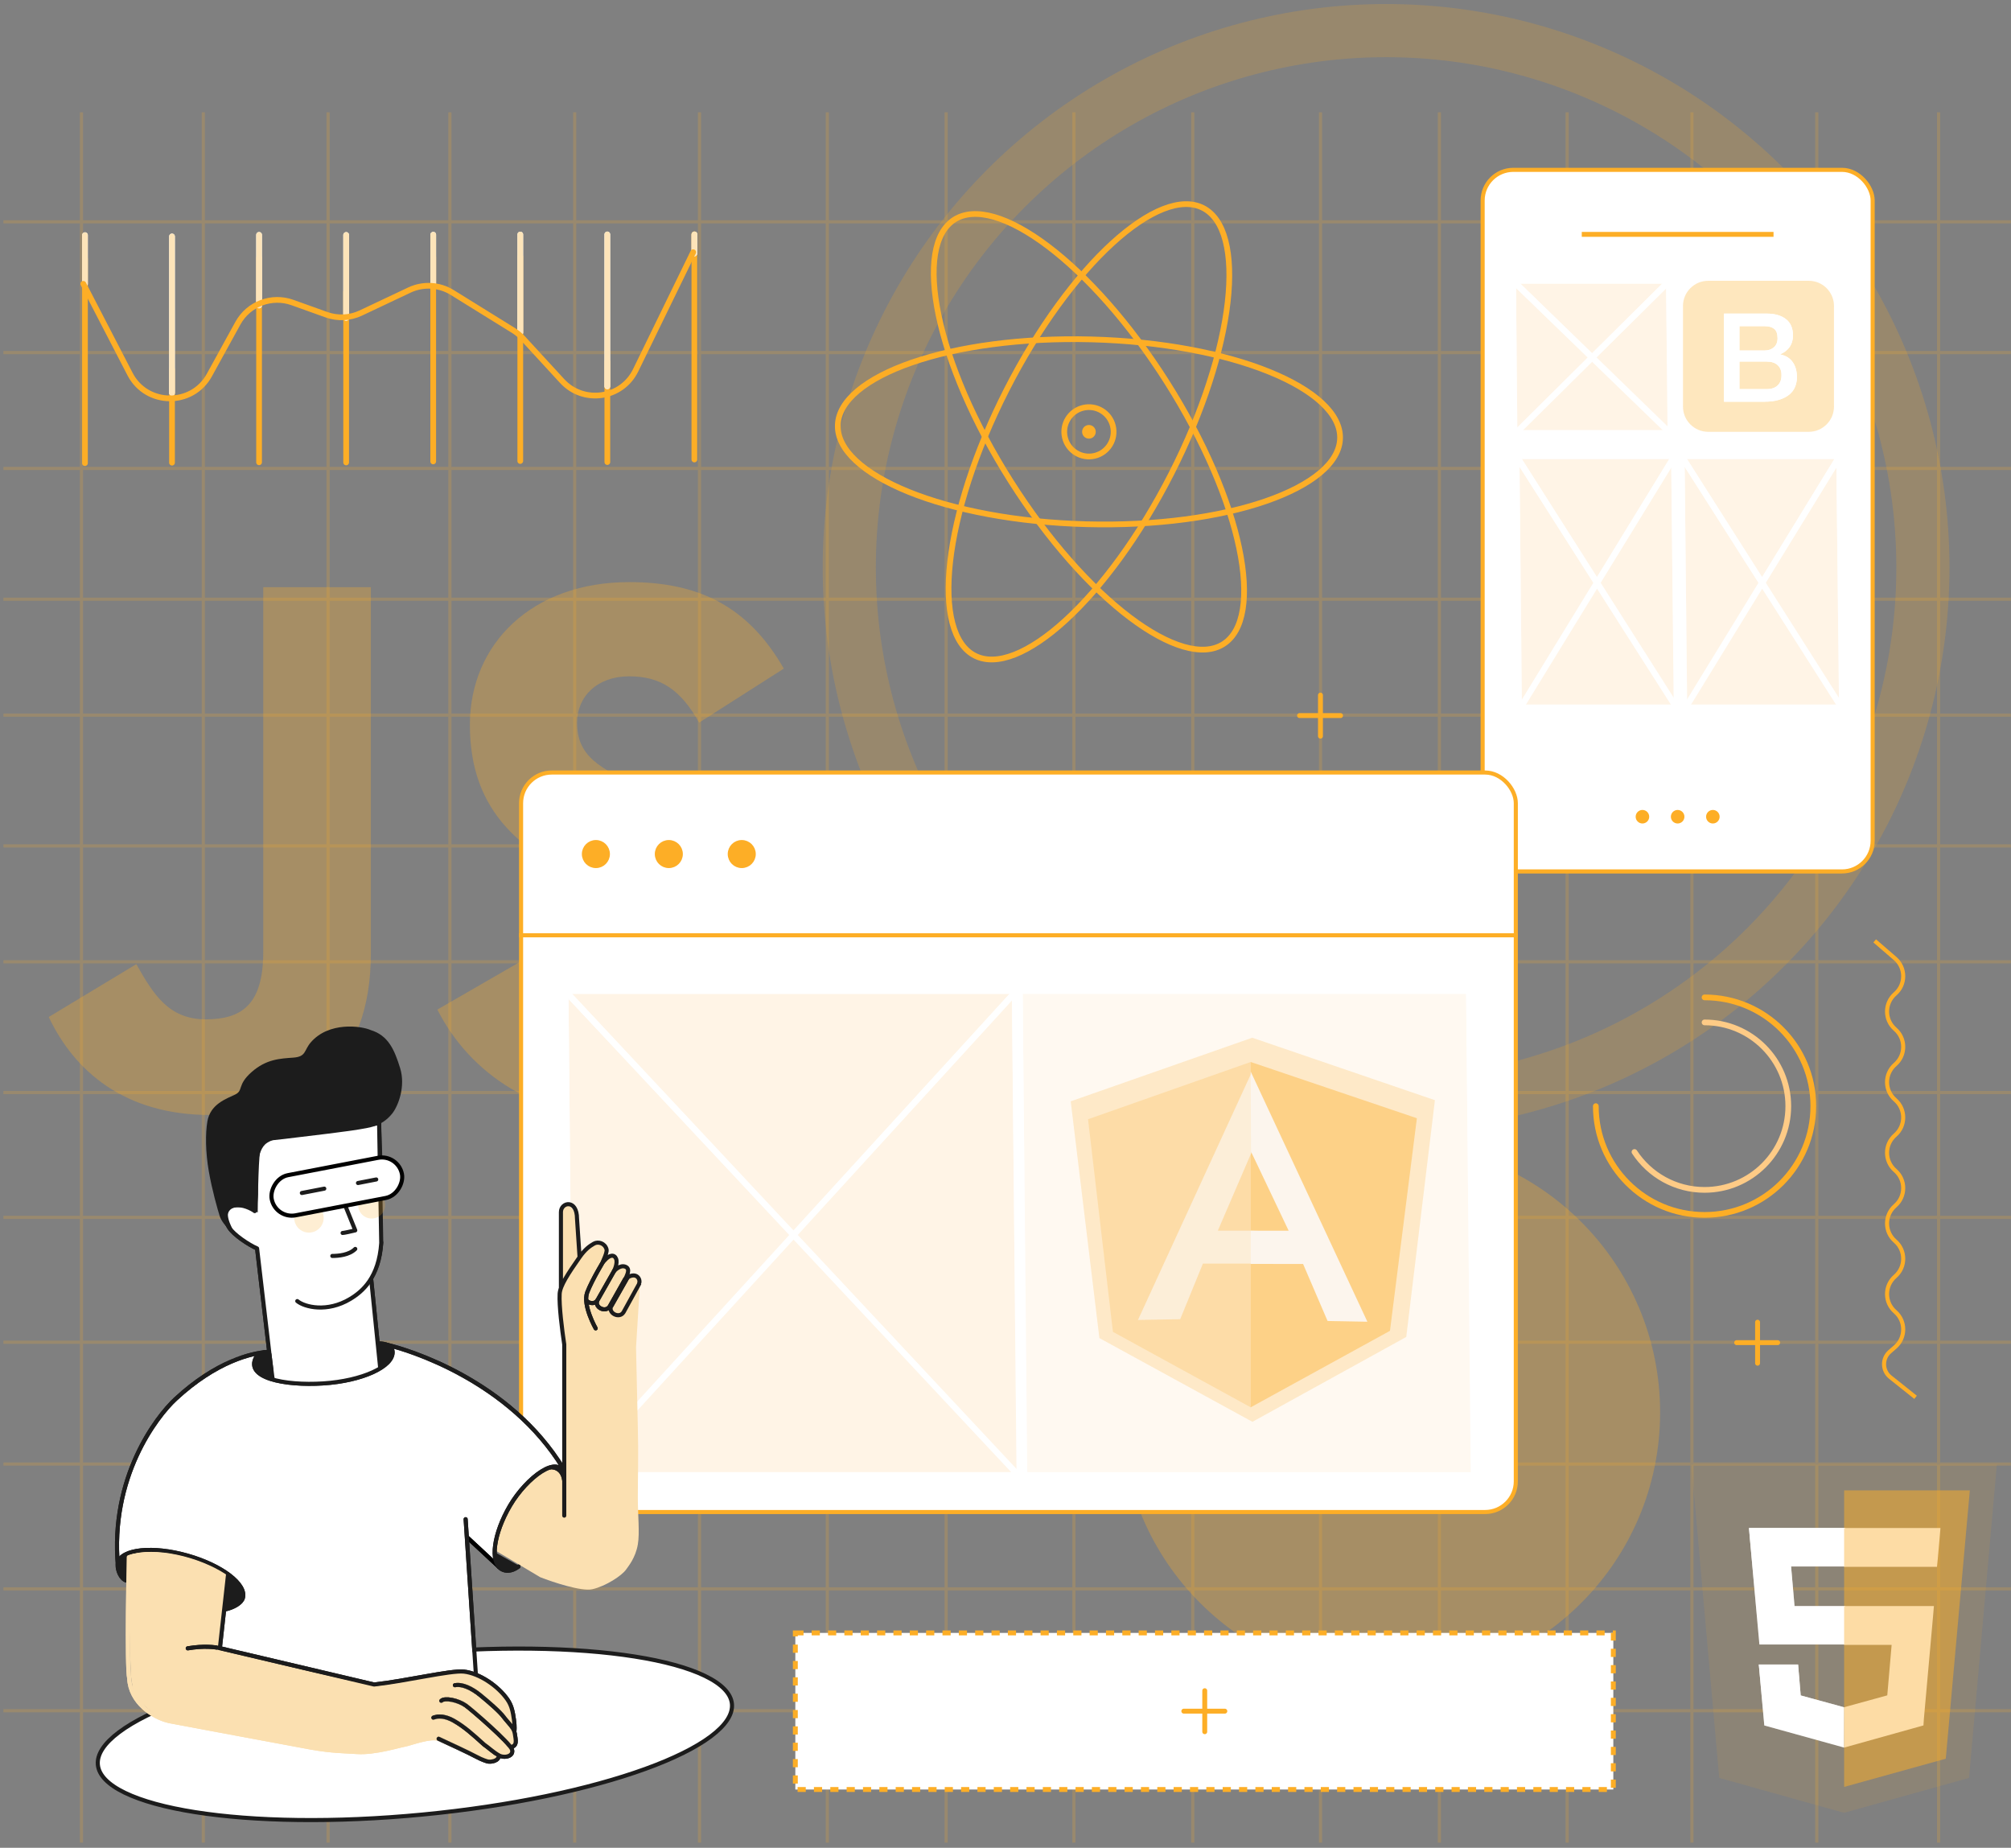 <svg width="492" height="452" viewBox="0 0 492 452" fill="none" xmlns="http://www.w3.org/2000/svg">
<rect x="0" y="0" width="492" height="452" fill="#808080" stroke="none"/>
<g opacity="0.2">
<path d="M491.593 418.467H1.214" stroke="#fdae26" stroke-width="0.773" stroke-linecap="square"/>
<path d="M491.597 235.272L1.218 235.272" stroke="#fdae26" stroke-width="0.773" stroke-linecap="square"/>
<path d="M491.597 54.258L1.218 54.258" stroke="#fdae26" stroke-width="0.773" stroke-linecap="square"/>
<path d="M491.597 328.324H1.218" stroke="#fdae26" stroke-width="0.773" stroke-linecap="square"/>
<path d="M491.597 146.583L1.218 146.583" stroke="#fdae26" stroke-width="0.773" stroke-linecap="square"/>
<path d="M491.597 388.662H1.218" stroke="#fdae26" stroke-width="0.773" stroke-linecap="square"/>
<path d="M491.597 206.921L1.218 206.921" stroke="#fdae26" stroke-width="0.773" stroke-linecap="square"/>
<path d="M491.597 297.791H1.218" stroke="#fdae26" stroke-width="0.773" stroke-linecap="square"/>
<path d="M491.597 114.596L1.218 114.596" stroke="#fdae26" stroke-width="0.773" stroke-linecap="square"/>
<path d="M491.597 358.129H1.218" stroke="#fdae26" stroke-width="0.773" stroke-linecap="square"/>
<path d="M491.597 174.934L1.218 174.934" stroke="#fdae26" stroke-width="0.773" stroke-linecap="square"/>
<path d="M491.597 267.259H1.218" stroke="#fdae26" stroke-width="0.773" stroke-linecap="square"/>
<path d="M491.597 86.244L1.218 86.244" stroke="#fdae26" stroke-width="0.773" stroke-linecap="square"/>
<path d="M19.929 27.86V450.357" stroke="#fdae26" stroke-width="0.773" stroke-linecap="square"/>
<path d="M202.405 27.86V450.357" stroke="#fdae26" stroke-width="0.773" stroke-linecap="square"/>
<path d="M383.416 27.86V450.357" stroke="#fdae26" stroke-width="0.773" stroke-linecap="square"/>
<path d="M110.07 27.86V450.357" stroke="#fdae26" stroke-width="0.773" stroke-linecap="square"/>
<path d="M291.817 27.86V450.357" stroke="#fdae26" stroke-width="0.773" stroke-linecap="square"/>
<path d="M474.279 27.86V450.357" stroke="#fdae26" stroke-width="0.773" stroke-linecap="square"/>
<path d="M49.736 27.86V450.357" stroke="#fdae26" stroke-width="0.773" stroke-linecap="square"/>
<path d="M231.479 27.86V450.357" stroke="#fdae26" stroke-width="0.773" stroke-linecap="square"/>
<path d="M413.935 27.86V450.357" stroke="#fdae26" stroke-width="0.773" stroke-linecap="square"/>
<path d="M140.603 27.86V450.357" stroke="#fdae26" stroke-width="0.773" stroke-linecap="square"/>
<path d="M323.076 27.86V450.357" stroke="#fdae26" stroke-width="0.773" stroke-linecap="square"/>
<path d="M80.26 27.86V450.357" stroke="#fdae26" stroke-width="0.773" stroke-linecap="square"/>
<path d="M262.735 27.86V450.357" stroke="#fdae26" stroke-width="0.773" stroke-linecap="square"/>
<path d="M444.482 27.86V450.357" stroke="#fdae26" stroke-width="0.773" stroke-linecap="square"/>
<path d="M171.137 27.86V450.357" stroke="#fdae26" stroke-width="0.773" stroke-linecap="square"/>
<path d="M352.157 27.86V450.357" stroke="#fdae26" stroke-width="0.773" stroke-linecap="square"/>
</g>
<path d="M285.511 93.524C294.665 107.972 300.739 122.417 303.176 134.076C304.394 139.908 304.694 145.005 304.041 149.04C303.387 153.077 301.796 155.967 299.306 157.544C296.817 159.122 293.524 159.326 289.595 158.194C285.667 157.062 281.186 154.614 276.433 151.022C266.931 143.84 256.463 132.179 247.308 117.732C238.153 103.284 232.079 88.839 229.643 77.18C228.424 71.348 228.124 66.251 228.778 62.216C229.432 58.179 231.023 55.289 233.512 53.712C236.001 52.134 239.294 51.93 243.223 53.062C247.152 54.194 251.632 56.642 256.385 60.234C265.887 67.416 276.356 79.077 285.511 93.524Z" stroke="#fdae26" stroke-width="1.4"/>
<path d="M286.561 115.895C278.795 131.134 269.461 143.721 260.671 151.759C256.274 155.779 252.041 158.635 248.236 160.128C244.43 161.623 241.132 161.726 238.506 160.388C235.881 159.05 234.027 156.321 232.999 152.363C231.971 148.407 231.794 143.304 232.463 137.384C233.8 125.549 238.499 110.599 246.264 95.36C254.03 80.121 263.364 67.533 272.154 59.496C276.551 55.475 280.784 52.62 284.589 51.126C288.395 49.632 291.693 49.528 294.319 50.866C296.944 52.204 298.798 54.933 299.826 58.891C300.854 62.848 301.031 67.95 300.362 73.871C299.025 85.706 294.326 100.656 286.561 115.895Z" stroke="#fdae26" stroke-width="1.4"/>
<path d="M265.822 128.233C248.724 127.788 233.343 124.785 222.304 120.314C216.782 118.077 212.382 115.487 209.395 112.696C206.407 109.905 204.893 106.973 204.97 104.027C205.046 101.081 206.711 98.232 209.84 95.6C212.968 92.969 217.497 90.611 223.128 88.665C234.386 84.775 249.901 82.576 266.999 83.022C284.097 83.467 299.478 86.47 310.517 90.942C316.039 93.178 320.439 95.768 323.426 98.559C326.414 101.351 327.928 104.282 327.851 107.228C327.775 110.174 326.11 113.023 322.981 115.655C319.853 118.287 315.324 120.644 309.693 122.59C298.435 126.481 282.92 128.679 265.822 128.233Z" stroke="#fdae26" stroke-width="1.4"/>
<circle cx="266.411" cy="105.628" r="6.037" transform="rotate(-13.508 266.411 105.628)" stroke="#fdae26" stroke-width="1.4"/>
<circle cx="266.41" cy="105.628" r="1.669" transform="rotate(-13.508 266.41 105.628)" fill="#fdae26"/>
<circle opacity="0.2" cx="339.113" cy="138.824" r="131.336" stroke="#fdae26" stroke-width="13"/>
<path opacity="0.3" fill-rule="evenodd" clip-rule="evenodd" d="M154.866 250.532C141.743 250.532 134.323 243.734 128.62 234.484L106.999 246.961C114.81 262.29 130.773 273.986 155.482 273.986C180.752 273.986 199.569 260.951 199.569 237.158C199.569 215.088 186.806 205.272 164.2 195.643L157.549 192.813C146.134 187.903 141.19 184.693 141.19 176.765C141.19 170.35 146.13 165.44 153.922 165.44C161.562 165.44 166.484 168.64 171.045 176.765L191.763 163.552C183 148.24 170.838 142.392 153.922 142.392C130.162 142.392 114.958 157.481 114.958 177.301C114.958 198.817 127.712 208.995 146.911 217.119L153.563 219.954C165.697 225.226 172.933 228.436 172.933 237.497C172.933 245.059 165.89 250.532 154.866 250.532ZM50.298 249.342C41.253 249.342 37.49 243.159 33.354 235.845L11.923 248.776C18.131 261.871 30.339 272.744 51.419 272.744C74.749 272.744 90.733 260.378 90.733 233.208V143.633H64.405V232.854C64.405 245.969 58.948 249.342 50.298 249.342Z" fill="#fdae26"/>
<circle opacity="0.3" cx="340.233" cy="345.502" r="65.923" fill="#fdae26"/>
<line x1="327.974" y1="175.041" x2="317.937" y2="175.041" stroke="#fdae26" stroke-width="1.2" stroke-linecap="round"/>
<line x1="323.058" y1="180.073" x2="323.058" y2="170.036" stroke="#fdae26" stroke-width="1.2" stroke-linecap="round"/>
<line x1="434.914" y1="328.43" x2="424.877" y2="328.43" stroke="#fdae26" stroke-width="1.2" stroke-linecap="round"/>
<line x1="429.998" y1="333.463" x2="429.998" y2="323.426" stroke="#fdae26" stroke-width="1.2" stroke-linecap="round"/>
<path opacity="0.1" fill-rule="evenodd" clip-rule="evenodd" d="M420.617 434.904L413.815 358.23H488.538L481.736 434.904L451.15 443.441L420.617 434.904Z" fill="#fdae26"/>
<path opacity="0.5" fill-rule="evenodd" clip-rule="evenodd" d="M451.177 437.111L476.044 430.207L481.929 364.566H451.177V437.111Z" fill="#fdae26"/>
<path fill-rule="evenodd" clip-rule="evenodd" d="M451.463 392.863H439.043L438.194 383.186H451.463V373.775H427.897L428.109 376.274L430.444 402.275H451.463V392.863Z" fill="white"/>
<path fill-rule="evenodd" clip-rule="evenodd" d="M451.463 392.863H439.043L438.194 383.186H451.463V373.775H427.897L428.109 376.274L430.444 402.275H451.463V392.863Z" fill="url(#paint0_linear)"/>
<path fill-rule="evenodd" clip-rule="evenodd" d="M451.175 417.569V417.623L440.551 414.728L439.907 407.169H434.756H430.302L431.644 422.072L451.175 427.487V417.569Z" fill="white"/>
<path fill-rule="evenodd" clip-rule="evenodd" d="M451.175 417.569V417.623L440.551 414.728L439.907 407.169H434.756H430.302L431.644 422.072L451.175 427.487V417.569Z" fill="url(#paint1_linear)"/>
<path fill-rule="evenodd" clip-rule="evenodd" d="M451.174 392.871V402.37H462.796L461.73 414.714L451.174 417.612V427.487L470.58 422.066L470.687 420.456L472.926 395.394L473.139 392.871H470.58H451.174Z" fill="#FDDCA5"/>
<path fill-rule="evenodd" clip-rule="evenodd" d="M451.174 373.774V379.678V383.274H473.892L474.104 381.127L474.529 376.297L474.741 373.774H451.174Z" fill="#FDDCA5"/>
<rect x="194.581" y="399.436" width="200.125" height="38.304" fill="white" stroke="#fdae26" stroke-width="1.2" stroke-dasharray="2 2"/>
<line x1="299.662" y1="418.574" x2="289.625" y2="418.574" stroke="#fdae26" stroke-width="1.2" stroke-linecap="round"/>
<line x1="294.746" y1="423.606" x2="294.746" y2="413.569" stroke="#fdae26" stroke-width="1.2" stroke-linecap="round"/>
<path d="M458.653 230.155L463.653 234.475C466.289 236.752 466.289 240.838 463.653 243.115V243.115C461.018 245.392 461.018 249.477 463.653 251.754V251.754C466.289 254.031 466.289 258.117 463.653 260.394V260.394C461.018 262.67 461.018 266.756 463.653 269.033V269.033C466.289 271.31 466.289 275.396 463.653 277.672V277.672C461.018 279.949 461.018 284.035 463.653 286.312V286.312C466.289 288.589 466.289 292.675 463.653 294.951V294.951C461.018 297.228 461.018 301.314 463.653 303.591V303.591C466.289 305.868 466.289 309.953 463.653 312.23V312.23C461.018 314.507 461.018 318.593 463.653 320.87V320.87C466.289 323.147 466.289 327.232 463.653 329.509L462.346 330.639C460.427 332.297 460.486 335.29 462.468 336.871L468.653 341.804" stroke="#fdae26"/>
<path d="M390.426 270.58C390.426 285.273 402.337 297.185 417.03 297.185C431.724 297.185 443.635 285.273 443.635 270.58C443.635 255.887 431.724 243.975 417.03 243.975" stroke="#fdae26" stroke-width="1.4" stroke-linecap="round" stroke-linejoin="round"/>
<path d="M417.029 250.095C428.343 250.095 437.514 259.266 437.514 270.58C437.514 281.893 428.343 291.065 417.029 291.065C409.855 291.065 403.542 287.377 399.883 281.793" stroke="#FECB86" stroke-width="1.4" stroke-linecap="round" stroke-linejoin="round"/>
<rect x="362.735" y="41.547" width="95.418" height="171.621" rx="7.5" fill="white"/>
<rect x="362.735" y="41.547" width="95.418" height="171.621" rx="7.5" fill="url(#paint2_linear)"/>
<rect x="362.735" y="41.547" width="95.418" height="171.621" rx="7.5" stroke="#fdae26"/>
<circle cx="401.83" cy="199.782" r="1.157" fill="#fdae26" stroke="#fdae26"/>
<circle cx="410.444" cy="199.782" r="1.157" fill="#fdae26" stroke="#fdae26"/>
<circle cx="419.058" cy="199.782" r="1.157" fill="#fdae26" stroke="#fdae26"/>
<line x1="386.987" y1="57.33" x2="433.901" y2="57.33" stroke="#fdae26" stroke-width="1.2"/>
<g opacity="0.7">
<path fill-rule="evenodd" clip-rule="evenodd" d="M370.49 105.944L408.724 105.944L408.368 68.627L370.133 68.627L370.49 105.944Z" fill="#FFEFDB"/>
<path fill-rule="evenodd" clip-rule="evenodd" d="M370.49 105.944L408.724 105.944L408.368 68.627L370.133 68.627L370.49 105.944Z" stroke="white" stroke-width="1.5" stroke-linecap="round" stroke-linejoin="round"/>
<path fill-rule="evenodd" clip-rule="evenodd" d="M370.49 105.944L408.724 105.944L408.368 68.627L370.133 68.627L370.49 105.944Z" stroke="url(#paint3_linear)" stroke-width="1.5" stroke-linecap="round" stroke-linejoin="round"/>
<path d="M408.116 69.009L370.845 105.944" stroke="white" stroke-width="1.5" stroke-linecap="round" stroke-linejoin="round"/>
<path d="M408.116 69.009L370.845 105.944" stroke="url(#paint4_linear)" stroke-width="1.5" stroke-linecap="round" stroke-linejoin="round"/>
<path d="M408.408 105.753L370.498 69.01" stroke="white" stroke-width="1.5" stroke-linecap="round" stroke-linejoin="round"/>
<path d="M408.408 105.753L370.498 69.01" stroke="url(#paint5_linear)" stroke-width="1.5" stroke-linecap="round" stroke-linejoin="round"/>
</g>
<g opacity="0.7">
<path fill-rule="evenodd" clip-rule="evenodd" d="M371.602 173.1L410.234 173.1L409.612 111.517L370.98 111.517L371.602 173.1Z" fill="#FFEFDB"/>
<path fill-rule="evenodd" clip-rule="evenodd" d="M371.602 173.1L410.234 173.1L409.612 111.517L370.98 111.517L371.602 173.1Z" stroke="white" stroke-width="1.5" stroke-linecap="round" stroke-linejoin="round"/>
<path fill-rule="evenodd" clip-rule="evenodd" d="M371.602 173.1L410.234 173.1L409.612 111.517L370.98 111.517L371.602 173.1Z" stroke="url(#paint6_linear)" stroke-width="1.5" stroke-linecap="round" stroke-linejoin="round"/>
<path d="M409.36 112.148L371.995 173.099" stroke="white" stroke-width="1.5" stroke-linecap="round" stroke-linejoin="round"/>
<path d="M409.36 112.148L371.995 173.099" stroke="url(#paint7_linear)" stroke-width="1.5" stroke-linecap="round" stroke-linejoin="round"/>
<path d="M409.948 172.784L371.351 112.149" stroke="white" stroke-width="1.5" stroke-linecap="round" stroke-linejoin="round"/>
<path d="M409.948 172.784L371.351 112.149" stroke="url(#paint8_linear)" stroke-width="1.5" stroke-linecap="round" stroke-linejoin="round"/>
</g>
<g opacity="0.7">
<path fill-rule="evenodd" clip-rule="evenodd" d="M412.037 173.1L450.669 173.1L450.01 111.517L411.378 111.517L412.037 173.1Z" fill="#FFEFDB"/>
<path fill-rule="evenodd" clip-rule="evenodd" d="M412.037 173.1L450.669 173.1L450.01 111.517L411.378 111.517L412.037 173.1Z" stroke="white" stroke-width="1.5" stroke-linecap="round" stroke-linejoin="round"/>
<path fill-rule="evenodd" clip-rule="evenodd" d="M412.037 173.1L450.669 173.1L450.01 111.517L411.378 111.517L412.037 173.1Z" stroke="url(#paint9_linear)" stroke-width="1.5" stroke-linecap="round" stroke-linejoin="round"/>
<path d="M449.759 112.148L412.394 173.099" stroke="white" stroke-width="1.5" stroke-linecap="round" stroke-linejoin="round"/>
<path d="M449.759 112.148L412.394 173.099" stroke="url(#paint10_linear)" stroke-width="1.5" stroke-linecap="round" stroke-linejoin="round"/>
<path d="M450.347 172.784L411.749 112.149" stroke="white" stroke-width="1.5" stroke-linecap="round" stroke-linejoin="round"/>
<path d="M450.347 172.784L411.749 112.149" stroke="url(#paint11_linear)" stroke-width="1.5" stroke-linecap="round" stroke-linejoin="round"/>
</g>
<g opacity="0.3">
<g clip-path="url(#clip0)">
<path d="M448.692 99.471C448.692 102.857 445.922 105.628 442.535 105.628H417.906C414.519 105.628 411.749 102.857 411.749 99.471V74.841C411.749 71.455 414.519 68.684 417.906 68.684H442.535C445.922 68.684 448.692 71.455 448.692 74.841V99.471Z" fill="#fdae26"/>
<path d="M421.787 76.713H432.261C434.193 76.713 435.744 77.153 436.909 78.041C438.074 78.928 438.66 80.262 438.66 82.055C438.66 83.142 438.394 84.071 437.863 84.844C437.332 85.617 436.571 86.22 435.581 86.643V86.703C436.909 86.987 437.917 87.615 438.599 88.587C439.281 89.564 439.626 90.784 439.626 92.257C439.626 93.102 439.475 93.893 439.173 94.623C438.871 95.36 438.4 95.993 437.754 96.525C437.108 97.056 436.287 97.478 435.279 97.792C434.271 98.106 433.076 98.263 431.687 98.263H421.787V76.713ZM425.56 85.737H431.718C432.623 85.737 433.378 85.484 433.981 84.965C434.585 84.445 434.887 83.709 434.887 82.743C434.887 81.657 434.615 80.89 434.072 80.449C433.529 80.009 432.744 79.785 431.718 79.785H425.56L425.56 85.737ZM425.56 95.184H432.231C433.378 95.184 434.271 94.889 434.899 94.291C435.533 93.7 435.853 92.854 435.853 91.768C435.853 90.699 435.539 89.884 434.899 89.305C434.259 88.725 433.378 88.448 432.231 88.448H425.56V95.184Z" fill="white"/>
<path d="M421.787 76.713H432.261C434.192 76.713 435.744 77.153 436.909 78.041C438.074 78.928 438.659 80.262 438.659 82.055C438.659 83.142 438.394 84.071 437.863 84.844C437.331 85.617 436.571 86.22 435.581 86.643V86.703C436.909 86.987 437.917 87.615 438.599 88.587C439.281 89.564 439.625 90.784 439.625 92.257C439.625 93.102 439.474 93.893 439.173 94.623C438.871 95.36 438.4 95.993 437.754 96.525C437.108 97.056 436.287 97.478 435.279 97.792C434.271 98.106 433.076 98.263 431.687 98.263H421.787V76.713ZM425.56 85.737H431.717C432.623 85.737 433.377 85.484 433.981 84.965C434.585 84.445 434.887 83.709 434.887 82.743C434.887 81.657 434.615 80.89 434.072 80.449C433.528 80.009 432.744 79.785 431.717 79.785H425.56V85.737ZM425.56 95.184H432.231C433.377 95.184 434.271 94.889 434.899 94.291C435.533 93.7 435.852 92.854 435.852 91.768C435.852 90.699 435.539 89.884 434.899 89.305C434.259 88.725 433.377 88.448 432.231 88.448H425.56V95.184Z" fill="white"/>
</g>
</g>
<rect x="127.483" y="188.971" width="243.368" height="180.89" rx="7.5" fill="white"/>
<rect x="127.483" y="188.971" width="243.368" height="180.89" rx="7.5" fill="url(#paint12_linear)"/>
<rect x="127.483" y="188.971" width="243.368" height="180.89" rx="7.5" stroke="#fdae26"/>
<line x1="126.983" y1="228.786" x2="371.351" y2="228.786" stroke="#fdae26"/>
<circle cx="145.787" cy="208.914" r="2.931" fill="#fdae26" stroke="#fdae26"/>
<circle cx="163.631" cy="208.914" r="2.931" fill="#fdae26" stroke="#fdae26"/>
<circle cx="181.474" cy="208.914" r="2.931" fill="#fdae26" stroke="#fdae26"/>
<g opacity="0.7">
<path fill-rule="evenodd" clip-rule="evenodd" d="M139.455 360.853L249.448 360.853L248.314 242.352L138.322 242.352L139.455 360.853Z" fill="#FFEFDB"/>
<path fill-rule="evenodd" clip-rule="evenodd" d="M139.455 360.853L249.448 360.853L248.314 242.352L138.322 242.352L139.455 360.853Z" stroke="white" stroke-width="1.5" stroke-linecap="round" stroke-linejoin="round"/>
<path fill-rule="evenodd" clip-rule="evenodd" d="M139.455 360.853L249.448 360.853L248.314 242.352L138.322 242.352L139.455 360.853Z" stroke="url(#paint13_linear)" stroke-width="1.5" stroke-linecap="round" stroke-linejoin="round"/>
<path d="M247.592 243.565L140.475 360.85" stroke="white" stroke-width="1.5" stroke-linecap="round" stroke-linejoin="round"/>
<path d="M247.592 243.565L140.475 360.85" stroke="url(#paint14_linear)" stroke-width="1.5" stroke-linecap="round" stroke-linejoin="round"/>
<path d="M248.536 360.245L139.372 243.567" stroke="white" stroke-width="1.5" stroke-linecap="round" stroke-linejoin="round"/>
<path d="M248.536 360.245L139.372 243.567" stroke="url(#paint15_linear)" stroke-width="1.5" stroke-linecap="round" stroke-linejoin="round"/>
</g>
<g opacity="0.4">
<path fill-rule="evenodd" clip-rule="evenodd" d="M250.582 360.853L360.574 360.853L359.441 242.352L249.448 242.352L250.582 360.853Z" fill="#FFEFDB"/>
<path fill-rule="evenodd" clip-rule="evenodd" d="M250.582 360.853L360.574 360.853L359.441 242.352L249.448 242.352L250.582 360.853Z" stroke="white" stroke-width="1.5" stroke-linecap="round" stroke-linejoin="round"/>
<path fill-rule="evenodd" clip-rule="evenodd" d="M250.582 360.853L360.574 360.853L359.441 242.352L249.448 242.352L250.582 360.853Z" stroke="url(#paint16_linear)" stroke-width="1.5" stroke-linecap="round" stroke-linejoin="round"/>
</g>
<path opacity="0.2" fill-rule="evenodd" clip-rule="evenodd" d="M306.365 253.842L261.955 269.399L268.973 327.317L306.412 347.799L344.044 327.039L351.059 269.124L306.365 253.842Z" fill="#fdae26"/>
<path opacity="0.4" fill-rule="evenodd" clip-rule="evenodd" d="M346.646 273.535L305.987 259.777V344.252L340.061 325.54L346.646 273.535H346.646Z" fill="#fdae26"/>
<path opacity="0.2" fill-rule="evenodd" clip-rule="evenodd" d="M266.193 273.783L272.279 325.788L305.987 344.252V259.776L266.194 273.783L266.193 273.783Z" fill="#fdae26"/>
<path opacity="0.7" fill-rule="evenodd" clip-rule="evenodd" d="M317.337 303.96L317.337 303.96V303.961L317.337 303.96ZM317.337 303.96L306.122 262.544L278.408 322.883L288.744 322.697L294.301 309.094H306.122L317.337 303.96ZM306.197 281.89L316.254 301.376V301.376L306.122 301.041H297.947L306.197 281.89Z" fill="#FCF5ED"/>
<path fill-rule="evenodd" clip-rule="evenodd" d="M305.987 262.113L306.061 281.677L315.278 301.058H306.008L305.987 309.174L318.806 309.186L324.796 323.133L334.535 323.314L305.987 262.113V262.113Z" fill="#FCF5ED"/>
<path d="M179.071 416.791C179.312 419.291 177.577 421.998 173.887 424.763C170.224 427.507 164.768 430.204 157.901 432.695C144.174 437.675 124.918 441.796 103.391 443.864C81.864 445.933 62.176 445.555 47.752 443.28C40.536 442.142 34.666 440.534 30.548 438.537C26.399 436.525 24.181 434.198 23.941 431.698C23.7 429.197 25.434 426.49 29.125 423.725C32.787 420.981 38.243 418.284 45.111 415.793C58.837 410.813 78.093 406.692 99.621 404.624C121.148 402.555 140.836 402.933 155.26 405.208C162.476 406.346 168.346 407.955 172.464 409.951C176.613 411.963 178.831 414.29 179.071 416.791Z" fill="white"/>
<path d="M179.071 416.791C179.312 419.291 177.577 421.998 173.887 424.763C170.224 427.507 164.768 430.204 157.901 432.695C144.174 437.675 124.918 441.796 103.391 443.864C81.864 445.933 62.176 445.555 47.752 443.28C40.536 442.142 34.666 440.534 30.548 438.537C26.399 436.525 24.181 434.198 23.941 431.698C23.7 429.197 25.434 426.49 29.125 423.725C32.787 420.981 38.243 418.284 45.111 415.793C58.837 410.813 78.093 406.692 99.621 404.624C121.148 402.555 140.836 402.933 155.26 405.208C162.476 406.346 168.346 407.955 172.464 409.951C176.613 411.963 178.831 414.29 179.071 416.791Z" fill="url(#paint17_linear)"/>
<path d="M179.071 416.791C179.312 419.291 177.577 421.998 173.887 424.763C170.224 427.507 164.768 430.204 157.901 432.695C144.174 437.675 124.918 441.796 103.391 443.864C81.864 445.933 62.176 445.555 47.752 443.28C40.536 442.142 34.666 440.534 30.548 438.537C26.399 436.525 24.181 434.198 23.941 431.698C23.7 429.197 25.434 426.49 29.125 423.725C32.787 420.981 38.243 418.284 45.111 415.793C58.837 410.813 78.093 406.692 99.621 404.624C121.148 402.555 140.836 402.933 155.26 405.208C162.476 406.346 168.346 407.955 172.464 409.951C176.613 411.963 178.831 414.29 179.071 416.791Z" stroke="#1C1C1C"/>
<path d="M132.171 385.812L121.046 379.187C121.046 379.187 122.733 370.187 125.921 366.312C129.108 362.437 132.45 359.328 135.108 358.812C137.766 358.295 138.108 360.499 138.108 360.499V328.749L136.671 316.999L137.296 314.187V296.249C138.546 292.899 140.441 295.978 141.233 297.937L141.858 307.249L143.171 305.937C146.571 302.737 147.962 304.27 148.233 305.437L147.733 308.187C150.733 305.737 150.983 308.624 150.733 310.374C153.733 308.624 153.775 311.103 153.421 312.562C154.358 311.312 155.608 312.249 156.171 312.562C156.621 312.812 156.608 313.957 156.546 314.499L155.608 329.562L156.046 349.124C156.233 355.707 156.046 360.812 156.046 366.312C156.046 370.635 156.539 374.997 156.046 377.812C155.466 381.116 153.721 383.142 153.171 383.937C152.151 385.409 148.233 387.999 144.921 388.749C142.271 389.349 135.316 387.041 132.171 385.812Z" fill="#FBE0B1"/>
<path d="M28.921 382.374C28.171 374.874 29.571 356.799 41.171 344.499C52.771 332.199 60.837 330.541 63.421 331.249C62.837 332.791 62.396 336.124 65.296 337.124C68.921 338.374 76.671 338.874 83.046 337.999C88.146 337.299 92.921 335.041 94.671 333.999C95.504 332.791 96.921 330.174 95.921 329.374C94.671 328.374 116.171 334.999 125.171 344.624C131.645 351.548 135.639 356.699 137.227 358.97C137.53 359.167 137.654 359.424 137.671 359.624C137.553 359.443 137.405 359.225 137.227 358.97C136.774 358.676 135.919 358.514 134.421 358.874C131.296 359.624 128.546 362.124 125.171 367.749C122.471 372.249 119.858 377.374 121.796 382.749L114.296 375.999L116.546 409.374L85.921 417.499L50.171 410.374L28.921 382.374Z" fill="white"/>
<path d="M28.921 382.374C28.171 374.874 29.571 356.799 41.171 344.499C52.771 332.199 60.837 330.541 63.421 331.249C62.837 332.791 62.396 336.124 65.296 337.124C68.921 338.374 76.671 338.874 83.046 337.999C88.146 337.299 92.921 335.041 94.671 333.999C95.504 332.791 96.921 330.174 95.921 329.374C94.671 328.374 116.171 334.999 125.171 344.624C131.645 351.548 135.639 356.699 137.227 358.97C137.53 359.167 137.654 359.424 137.671 359.624C137.553 359.443 137.405 359.225 137.227 358.97C136.774 358.676 135.919 358.514 134.421 358.874C131.296 359.624 128.546 362.124 125.171 367.749C122.471 372.249 119.858 377.374 121.796 382.749L114.296 375.999L116.546 409.374L85.921 417.499L50.171 410.374L28.921 382.374Z" fill="url(#paint18_linear)"/>
<path d="M93.178 305.148C93.386 300.296 92.796 273.624 92.796 273.624L89.296 275.499C82.865 275.337 72.239 278.296 66.733 277.937C64.34 277.78 62.983 279.996 62.983 282.999L62.315 296.27C61.497 295.817 59.617 294.879 58.641 294.748C57.421 294.586 56.849 294.857 55.745 295.507C54.64 296.157 55.258 298.006 55.511 299.196C55.714 300.147 56.921 301.426 57.499 301.947L63.016 305.661L63.727 313.583L66.264 333.468L66.858 337.562L68.358 337.937C69.885 338.353 74.299 338.72 76.389 338.593C78.062 338.491 82.904 338.148 85.452 337.437C86.189 337.309 89.758 337.157 92.952 334.812L91.608 321.655L91.421 318.874C91.078 315.946 90.654 312.636 91.108 311.937C91.562 311.237 92.969 310 93.178 305.148Z" fill="white"/>
<path d="M93.178 305.148C93.386 300.296 92.796 273.624 92.796 273.624L89.296 275.499C82.865 275.337 72.239 278.296 66.733 277.937C64.34 277.78 62.983 279.996 62.983 282.999L62.315 296.27C61.497 295.817 59.617 294.879 58.641 294.748C57.421 294.586 56.849 294.857 55.745 295.507C54.64 296.157 55.258 298.006 55.511 299.196C55.714 300.147 56.921 301.426 57.499 301.947L63.016 305.661L63.727 313.583L66.264 333.468L66.858 337.562L68.358 337.937C69.885 338.353 74.299 338.72 76.389 338.593C78.062 338.491 82.904 338.148 85.452 337.437C86.189 337.309 89.758 337.157 92.952 334.812L91.608 321.655L91.421 318.874C91.078 315.946 90.654 312.636 91.108 311.937C91.562 311.237 92.969 310 93.178 305.148Z" fill="url(#paint19_linear)"/>
<path d="M122.171 383.374L114.171 375.937" stroke="black"/>
<path d="M113.921 371.624L117.483 425.624" stroke="#1C1C1C" stroke-linecap="round"/>
<path d="M150.358 310.687L146.171 318.062C145.296 319.687 148.108 321.249 149.171 319.562L153.045 312.687" stroke="#1C1C1C"/>
<path d="M153.733 312.124L149.546 319.499C148.671 321.124 151.483 322.687 152.546 320.999L156.452 313.905" stroke="#1C1C1C"/>
<path d="M143.123 318.518C143.563 318.958 144.197 319.245 144.84 319.257C145.504 319.27 146.18 318.988 146.615 318.297L145.769 317.764C145.54 318.127 145.211 318.264 144.859 318.258C144.487 318.25 144.096 318.077 143.831 317.812L143.123 318.518Z" fill="#1C1C1C"/>
<path d="M148.046 307.812C148.046 307.812 144.858 312.999 143.671 316.124C142.483 319.249 145.733 324.937 145.733 324.937" stroke="#1C1C1C" stroke-linecap="round" stroke-linejoin="round"/>
<path d="M54.037 403.604L55.921 384.999C47.671 380.812 43.421 379.797 38.345 379.249C34.784 378.864 32.592 379.268 31.628 379.797L31.628 397.073L31.985 409.653L32.254 411.468L32.624 413.963L34.518 416.58L38.345 419.722L42.583 420.948L58.57 424.026L77.543 427.705L84.696 428.268L89.724 428.566L93.466 428.011C96.856 427.161 103.998 425.407 105.45 425.192C106.902 424.977 108.794 425.856 109.558 426.322C113.053 428.006 119.42 431.008 120.327 430.874C121.234 430.74 122.264 430.03 121.702 428.942L123.671 429.78L125.046 429.124L125.296 427.437L126.452 426.322L124.973 416.156L119.336 410.965C118.464 410.553 116.303 409.583 114.64 408.995C112.977 408.407 110.867 408.82 110.019 409.1L96.948 411.617L91.731 412.39L84.263 410.483L66.39 406.409L54.037 403.604Z" fill="#FBE0B1"/>
<path d="M156.421 313.749C156.639 312.78 155.608 310.937 153.046 312.78C153.254 312.155 154.358 310.437 153.046 309.874C151.664 309.282 150.233 310.937 150.233 310.937C150.233 310.937 151.162 309.062 150.733 307.937C150.305 306.812 149.121 306.912 147.921 308.312C146.721 309.712 148.681 306.649 148.389 305.593C147.971 304.082 146.327 303.624 145.296 304.218C144.264 304.812 143.147 305.593 141.796 307.53M141.796 307.53L141.171 298.124C141.171 293.249 137.233 294.058 137.233 296.499C137.233 299.374 137.233 309.791 137.233 315.041M141.796 307.53C138.983 311.562 137.027 314.501 136.921 316.499C136.764 319.437 137.504 325.291 138.046 328.874V370.749" stroke="#1C1C1C" stroke-linecap="round" stroke-linejoin="round"/>
<path d="M55.199 393.662C57.093 393.239 59.059 392.172 59.422 390.887C60.366 387.545 54.288 382.902 45.846 380.516C37.405 378.131 29.796 378.906 28.851 382.248C28.499 384.171 29.749 386.374 30.936 386.624" stroke="#1C1C1C" stroke-linecap="round" stroke-linejoin="round"/>
<path d="M138.046 360.999C136.921 355.312 128.826 361.397 124.785 368.285C120.744 375.173 119.813 382.132 122.704 383.829C123.669 384.395 125.105 384.491 126.839 383.22" stroke="#1C1C1C" stroke-linecap="round" stroke-linejoin="round"/>
<path d="M138.108 359.749L136.796 358.249L134.53 359.421C134.53 359.421 137.452 358.999 137.608 362.812C137.764 366.624 138.108 359.749 138.108 359.749Z" fill="#1C1C1C"/>
<path d="M65.697 330.658C64.049 330.795 63.324 331.259 62.691 331.945C59.799 337.044 69.535 339.007 79.074 338.403C88.614 337.799 96.275 334.278 96.046 330.658C95.945 329.062 94.171 328.624 92.671 328.624" stroke="#1C1C1C" stroke-linecap="round" stroke-linejoin="round"/>
<path d="M65.564 330.711C61.644 330.931 52.884 332.998 42.92 342.249C38.254 346.583 26.858 361.424 28.858 383.124" stroke="#1C1C1C" stroke-linecap="round" stroke-linejoin="round"/>
<path d="M94.608 328.937C99.927 330.172 124.67 337.69 137.796 359.187" stroke="#1C1C1C" stroke-linecap="round" stroke-linejoin="round"/>
<path d="M81.302 307.225C82.792 307.225 85.429 306.996 86.919 305.505" stroke="#1C1C1C" stroke-linecap="round" stroke-linejoin="round"/>
<path d="M82.521 296.045L84.917 301.967C84.017 302.183 82.139 302.612 81.819 302.602" stroke="#1C1C1C" stroke-linecap="round" stroke-linejoin="round"/>
<circle cx="74.676" cy="301.215" r="3.604" fill="#fdae26"/>
<path d="M92.748 274.749L93.273 290.499M93.273 303.874C92.698 312.254 88.769 315.889 85.668 317.75C80.046 321.124 74.546 319.749 72.727 318.265M66.356 334.889L62.897 305.383C60.878 304.519 57.179 302.063 56.073 300.299C54.717 298.137 54.65 295.423 57.299 294.89C59.315 294.483 61.643 295.728 62.323 296.257L62.615 292.14" stroke="#1C1C1C" stroke-linecap="round" stroke-linejoin="round"/>
<line x1="91.961" y1="290.09" x2="86.463" y2="291.098" stroke="#1C1C1C" stroke-linecap="round" stroke-linejoin="round"/>
<line x1="79.227" y1="292.202" x2="73.729" y2="293.209" stroke="#1C1C1C" stroke-linecap="round" stroke-linejoin="round"/>
<line x1="90.793" y1="312.761" x2="93.038" y2="334.839" stroke="#1C1C1C"/>
<path d="M67.264 337.812L66.389 331.062C63.702 330.843 62.627 331.402 62.077 332.999C61.577 334.449 62.92 335.843 64.296 336.687L67.264 337.812Z" fill="#1C1C1C"/>
<path d="M93.046 334.749L92.421 328.687C93.721 328.387 95.337 329.187 95.983 329.624V331.374L95.171 332.999L93.046 334.749Z" fill="#1C1C1C"/>
<path d="M31.108 386.577L31.233 380.499C29.389 381.124 29.077 382.562 28.889 383.905C28.739 384.98 30.348 386.056 31.108 386.577Z" fill="#1C1C1C"/>
<path d="M125.559 422.937C125.559 422.937 125.841 422.327 125.559 420.499C125.277 418.672 125.149 417.456 124.046 415.906C121.723 412.638 117.502 409.956 113.689 409.583C110.482 409.27 99.52 412.049 91.853 412.956L53.548 404.546L54.952 385.499C48.546 381.312 37.921 378.718 31.499 380.921C31.499 380.921 30.948 407.705 31.61 410.578C31.879 416.495 37.435 420.111 41.358 421.002C41.358 421.002 73.864 427.098 76.162 427.498C81.438 428.416 84.32 428.366 87.326 428.573C91.703 428.875 97.832 426.95 99.05 426.762C100.269 426.574 105.472 424.506 107.579 425.445C109.685 426.384 115.163 428.847 116.799 429.72C118.436 430.592 119.669 430.883 119.669 430.883C120.46 431.027 121.84 430.426 121.828 428.999M111.434 412.307C113.249 411.945 115.576 412.997 117.677 414.676C119.778 416.354 122.492 418.644 123.502 419.99C124.513 421.335 125.327 421.905 125.559 423.406C125.791 424.906 126.571 426.944 124.796 427.218M124.796 427.218C124.265 425.589 115.621 418.252 114.124 417.227C112.26 415.951 108.989 415.325 108.167 416.144M124.796 427.218C125.328 428.847 123.221 429.77 121.828 428.999M106.266 420.298C107.442 419.839 109.188 419.845 111.288 421.013C113.879 422.454 115.875 424.217 118.713 426.735C119.804 427.467 120.435 428.228 121.828 428.999" stroke="#FBE0B1" stroke-linecap="round" stroke-linejoin="round"/>
<path d="M55.796 385.124L53.791 403.165L91.524 412.056C99.201 411.229 110.283 408.551 113.487 408.898C117.295 409.311 121.855 412.421 124.143 415.713C125.23 417.275 125.479 418.834 125.742 420.664C126.004 422.494 125.857 423.41 125.857 423.41M111.295 412.233C113.114 411.89 115.429 412.967 117.513 414.667C119.596 416.367 122.286 418.685 123.282 420.041C124.278 421.397 125.733 422.548 125.949 424.051C126.165 425.554 126.67 427.112 124.892 427.367M107.988 416.036C108.819 415.225 112.083 415.885 113.933 417.181C115.419 418.221 124.741 426.316 125.256 427.951C125.77 429.585 123.431 430.174 122.047 429.388M106.043 420.169C107.224 419.722 108.97 419.747 111.058 420.937C113.633 422.405 115.611 424.189 118.422 426.737C119.505 427.479 120.662 428.603 122.047 429.388M107.302 425.33C109.399 426.291 114.851 428.811 116.478 429.701C118.105 430.59 119.334 430.894 119.334 430.894C120.124 431.046 122.044 430.815 122.047 429.388" stroke="#1C1C1C" stroke-linecap="round" stroke-linejoin="round"/>
<path d="M53.934 403.188C52.577 402.881 49.917 402.541 45.935 403.206" stroke="#1C1C1C" stroke-linecap="round" stroke-linejoin="round"/>
<path d="M54.858 393.749L55.858 385.437L58.733 387.687L59.546 389.999L59.046 391.624L57.421 392.937L54.858 393.749Z" fill="#1C1C1C"/>
<path d="M93.178 305.148C93.386 300.296 92.796 273.624 92.796 273.624L89.296 275.499C82.865 275.337 72.239 278.296 66.733 277.937C64.34 277.78 62.983 279.996 62.983 282.999L62.315 296.27C61.497 295.817 59.617 294.879 58.641 294.748C57.421 294.586 56.849 294.857 55.745 295.507C54.64 296.157 55.258 298.006 55.511 299.196C55.714 300.147 56.921 301.426 57.499 301.947L63.016 305.661L63.727 313.583L66.264 333.468L66.858 337.562L68.358 337.937C69.885 338.353 74.299 338.72 76.389 338.593C78.062 338.491 82.904 338.148 85.452 337.437C86.189 337.309 89.758 337.157 92.952 334.812L91.608 321.655L91.421 318.874C91.078 315.946 90.654 312.636 91.108 311.937C91.562 311.237 92.969 310 93.178 305.148Z" fill="white"/>
<path d="M93.178 305.148C93.386 300.296 92.796 273.624 92.796 273.624L89.296 275.499C82.865 275.337 72.239 278.296 66.733 277.937C64.34 277.78 62.983 279.996 62.983 282.999L62.315 296.27C61.497 295.817 59.617 294.879 58.641 294.748C57.421 294.586 56.849 294.857 55.745 295.507C54.64 296.157 55.258 298.006 55.511 299.196C55.714 300.147 56.921 301.426 57.499 301.947L63.016 305.661L63.727 313.583L66.264 333.468L66.858 337.562L68.358 337.937C69.885 338.353 74.299 338.72 76.389 338.593C78.062 338.491 82.904 338.148 85.452 337.437C86.189 337.309 89.758 337.157 92.952 334.812L91.608 321.655L91.421 318.874C91.078 315.946 90.654 312.636 91.108 311.937C91.562 311.237 92.969 310 93.178 305.148Z" fill="url(#paint20_linear)"/>
<path d="M122.171 383.374L114.171 375.937" stroke="black"/>
<path d="M113.921 371.624L116.045 403.818" stroke="#1C1C1C" stroke-linecap="round"/>
<path d="M150.358 310.687L146.171 318.062C145.296 319.687 148.108 321.249 149.171 319.562L153.045 312.687" stroke="#1C1C1C"/>
<path d="M153.733 312.124L149.546 319.499" stroke="#1C1C1C"/>
<path d="M143.123 318.518C143.563 318.958 144.197 319.245 144.84 319.257C145.504 319.27 146.18 318.988 146.615 318.297L145.769 317.764C145.54 318.127 145.211 318.264 144.859 318.258C144.487 318.25 144.096 318.077 143.831 317.812L143.123 318.518Z" fill="#1C1C1C"/>
<path d="M148.046 307.812C148.046 307.812 144.858 312.999 143.671 316.124C142.483 319.249 145.733 324.937 145.733 324.937" stroke="#1C1C1C" stroke-linecap="round" stroke-linejoin="round"/>
<path d="M55.199 393.662C57.093 393.239 59.059 392.172 59.422 390.887C60.366 387.545 54.288 382.902 45.846 380.516C37.405 378.131 29.796 378.906 28.851 382.248C28.499 384.171 29.749 386.374 30.936 386.624" stroke="#1C1C1C" stroke-linecap="round" stroke-linejoin="round"/>
<path d="M138.046 360.999C136.921 355.312 128.826 361.397 124.785 368.285C120.744 375.173 119.813 382.132 122.704 383.829C123.669 384.395 125.105 384.491 126.839 383.22" stroke="#1C1C1C" stroke-linecap="round" stroke-linejoin="round"/>
<path d="M138.108 359.749L136.796 358.249L134.53 359.421C134.53 359.421 137.452 358.999 137.608 362.812C137.764 366.624 138.108 359.749 138.108 359.749Z" fill="#1C1C1C"/>
<path d="M65.697 330.658C64.049 330.795 63.324 331.259 62.691 331.945C59.799 337.044 69.535 339.007 79.074 338.403C88.614 337.799 96.275 334.278 96.046 330.658C95.945 329.062 94.171 328.624 92.671 328.624" stroke="#1C1C1C" stroke-linecap="round" stroke-linejoin="round"/>
<path d="M65.564 330.711C61.644 330.931 52.884 332.998 42.92 342.249C38.254 346.583 26.858 361.424 28.858 383.124" stroke="#1C1C1C" stroke-linecap="round" stroke-linejoin="round"/>
<path d="M94.608 328.937C99.927 330.172 124.67 337.69 137.796 359.187" stroke="#1C1C1C" stroke-linecap="round" stroke-linejoin="round"/>
<path d="M81.302 307.225C82.792 307.225 85.429 306.996 86.919 305.505" stroke="#1C1C1C" stroke-linecap="round" stroke-linejoin="round"/>
<path d="M84.521 295.045L86.917 300.967C86.017 301.183 84.139 301.612 83.819 301.602" stroke="#1C1C1C" stroke-linecap="round" stroke-linejoin="round"/>
<circle opacity="0.2" cx="75.587" cy="297.912" r="3.604" fill="#fdae26"/>
<path d="M69.383 278.626C64.665 279.169 64.12 278.891 63.642 281.569C63.165 284.247 63.049 296.609 63.049 296.609C63.049 296.609 61.348 295.431 59.804 295.375C58.261 295.318 56.782 294.919 55.911 296.471C55.041 298.023 58.063 302.766 58.063 302.766C58.063 302.766 54.476 299.741 53.767 297.515C53.24 295.861 51.893 291.157 51.079 286.485C50.266 281.813 50.231 277.209 50.741 274.288C51.48 270.048 55.411 268.772 57.519 267.751C59.626 266.729 57.942 265.442 61.547 262.25C65.152 259.059 68.547 258.947 71.76 258.712C74.973 258.478 74.32 256.952 76.049 254.961C80.467 249.874 88.327 250.933 90.68 251.965C95.018 253.293 96.495 256.786 97.885 261.249C99.275 265.713 97.448 270.51 95.967 272.374C93.221 275.831 89.712 275.874 88.131 276.223C86.55 276.573 74.1 278.083 69.383 278.626Z" fill="#1C1C1C"/>
<path d="M72.727 318.265C74.545 319.749 80.046 321.124 85.668 317.75C88.769 315.889 92.698 312.443 93.273 304.063L92.748 274.749C83.862 276.062 67.749 276.343 64.467 279.624C61.842 282.249 62.69 288.281 62.614 292.14L62.323 296.257C61.643 295.728 59.315 294.483 57.299 294.89C54.65 295.423 54.717 298.137 56.073 300.299C57.179 302.063 60.878 304.519 62.897 305.383L66.355 334.889" stroke="#1C1C1C" stroke-linecap="round" stroke-linejoin="round"/>
<circle opacity="0.2" cx="90.927" cy="294.761" r="3.309" fill="#fdae26"/>
<rect x="-0.397" y="0.585" width="32.445" height="10" rx="5" transform="matrix(-0.982 0.189 0.189 0.982 96.891 281.778)" fill="white" stroke="black"/>
<line x1="92.047" y1="288.516" x2="87.582" y2="289.385" stroke="#1C1C1C" stroke-linecap="round" stroke-linejoin="round"/>
<line x1="79.336" y1="290.76" x2="73.849" y2="291.825" stroke="#1C1C1C" stroke-linecap="round" stroke-linejoin="round"/>
<line x1="90.793" y1="312.761" x2="93.038" y2="334.839" stroke="#1C1C1C"/>
<path d="M67.264 337.812L66.389 331.062C63.702 330.843 62.627 331.402 62.077 332.999C61.577 334.449 62.92 335.843 64.296 336.687L67.264 337.812Z" fill="#1C1C1C"/>
<path d="M93.046 334.749L92.421 328.687C93.721 328.387 95.337 329.187 95.983 329.624V331.374L95.171 332.999L93.046 334.749Z" fill="#1C1C1C"/>
<path d="M31.108 386.577L31.233 380.499C29.389 381.124 29.077 382.562 28.889 383.905C28.739 384.98 30.348 386.056 31.108 386.577Z" fill="#1C1C1C"/>
<path d="M125.559 422.937C125.559 422.937 125.841 422.327 125.559 420.499C125.277 418.672 125.149 417.456 124.046 415.906C121.723 412.638 117.502 409.956 113.689 409.583C110.482 409.27 99.52 412.049 91.853 412.956L53.548 404.546L54.952 385.499C48.546 381.312 37.921 378.718 31.499 380.921C31.499 380.921 30.948 407.705 31.61 410.578C31.879 416.495 37.435 420.111 41.358 421.002C41.358 421.002 73.864 427.098 76.162 427.498C81.438 428.416 84.32 428.366 87.326 428.573C91.703 428.875 97.832 426.95 99.05 426.762C100.269 426.574 105.472 424.506 107.579 425.445C109.685 426.384 115.163 428.847 116.799 429.72C118.436 430.592 119.669 430.883 119.669 430.883C120.46 431.027 121.84 430.426 121.828 428.999M111.434 412.307C113.249 411.945 115.576 412.997 117.677 414.676C119.778 416.354 122.492 418.644 123.502 419.99C124.513 421.335 125.327 421.905 125.559 423.406C125.791 424.906 126.571 426.944 124.796 427.218M124.796 427.218C124.265 425.589 115.621 418.252 114.124 417.227C112.26 415.951 108.989 415.325 108.167 416.144M124.796 427.218C125.328 428.847 123.221 429.77 121.828 428.999M106.266 420.298C107.442 419.839 109.188 419.845 111.288 421.013C113.879 422.454 115.875 424.217 118.713 426.735C119.804 427.467 120.435 428.228 121.828 428.999" stroke="#FBE0B1" stroke-linecap="round" stroke-linejoin="round"/>
<path d="M55.796 385.124L53.791 403.165L91.524 412.056C99.201 411.229 110.283 408.551 113.487 408.898C117.295 409.311 121.855 412.421 124.143 415.713C125.23 417.275 125.479 418.834 125.742 420.664C126.004 422.494 125.857 423.41 125.857 423.41M111.295 412.233C113.114 411.89 115.429 412.967 117.513 414.667C119.596 416.367 122.286 418.685 123.282 420.041C124.278 421.397 125.733 422.548 125.949 424.051C126.165 425.554 126.67 427.112 124.892 427.367M107.988 416.036C108.819 415.225 112.083 415.885 113.933 417.181C115.419 418.221 124.741 426.316 125.256 427.951C125.77 429.585 123.431 430.174 122.047 429.388M106.043 420.169C107.224 419.722 108.97 419.747 111.058 420.937C113.633 422.405 115.611 424.189 118.422 426.737C119.505 427.479 120.662 428.603 122.047 429.388M107.302 425.33C109.399 426.291 114.851 428.811 116.478 429.701C118.105 430.59 119.334 430.894 119.334 430.894C120.124 431.046 122.044 430.815 122.047 429.388" stroke="#1C1C1C" stroke-linecap="round" stroke-linejoin="round"/>
<path d="M53.934 403.188C52.577 402.881 49.917 402.541 45.935 403.206" stroke="#1C1C1C" stroke-linecap="round" stroke-linejoin="round"/>
<path d="M54.858 393.749L55.858 385.437L58.733 387.687L59.546 389.999L59.046 391.624L57.421 392.937L54.858 393.749Z" fill="#1C1C1C"/>
<path d="M126.983 382.999L121.046 379.687C120.696 383.537 123.483 384.332 124.921 384.249L126.983 382.999Z" fill="#1C1C1C"/>
<line x1="84.688" y1="113.122" x2="84.688" y2="71.334" stroke="#fdae26" stroke-width="1.4" stroke-linecap="round" stroke-linejoin="round"/>
<line x1="0.7" y1="-0.7" x2="25.283" y2="-0.7" transform="matrix(-0 -1 1 -0 149.289 113.729)" stroke="#fdae26" stroke-width="1.4" stroke-linecap="round" stroke-linejoin="round"/>
<line x1="0.7" y1="-0.7" x2="50.724" y2="-0.7" transform="matrix(0 -1 1 -0.012 64.086 113.777)" stroke="#fdae26" stroke-width="1.4" stroke-linecap="round" stroke-linejoin="round"/>
<line x1="0.7" y1="-0.7" x2="50.724" y2="-0.7" transform="matrix(0 -1 1 -0.012 106.688 113.563)" stroke="#fdae26" stroke-width="1.4" stroke-linecap="round" stroke-linejoin="round"/>
<line x1="0.7" y1="-0.7" x2="50.724" y2="-0.7" transform="matrix(0 -1 1 -0.012 21.485 113.99)" stroke="#fdae26" stroke-width="1.4" stroke-linecap="round" stroke-linejoin="round"/>
<line x1="169.879" y1="112.399" x2="169.879" y2="57.312" stroke="#fdae26" stroke-width="1.4" stroke-linecap="round" stroke-linejoin="round"/>
<line x1="0.7" y1="-0.7" x2="50.724" y2="-0.7" transform="matrix(0 -1 1 -0.012 127.989 113.457)" stroke="#fdae26" stroke-width="1.4" stroke-linecap="round" stroke-linejoin="round"/>
<line x1="42.083" y1="113.184" x2="42.083" y2="90.34" stroke="#fdae26" stroke-width="1.4" stroke-linecap="round" stroke-linejoin="round"/>
<line x1="0.7" y1="-0.7" x2="20.985" y2="-0.7" transform="matrix(0 -1 1 -0.015 85.388 78.448)" stroke="white" stroke-width="1.4" stroke-linecap="round" stroke-linejoin="round"/>
<line x1="0.7" y1="-0.7" x2="20.985" y2="-0.7" transform="matrix(0 -1 1 -0.015 85.388 78.448)" stroke="#FDE4B9" stroke-width="1.4" stroke-linecap="round" stroke-linejoin="round"/>
<line x1="148.581" y1="94.493" x2="148.581" y2="57.343" stroke="white" stroke-width="1.4" stroke-linecap="round" stroke-linejoin="round"/>
<line x1="148.581" y1="94.493" x2="148.581" y2="57.343" stroke="#FDE4B9" stroke-width="1.4" stroke-linecap="round" stroke-linejoin="round"/>
<line x1="63.386" y1="74.717" x2="63.386" y2="57.453" stroke="white" stroke-width="1.4" stroke-linecap="round" stroke-linejoin="round"/>
<line x1="63.386" y1="74.717" x2="63.386" y2="57.453" stroke="#FDE4B9" stroke-width="1.4" stroke-linecap="round" stroke-linejoin="round"/>
<line x1="0.7" y1="-0.7" x2="12.652" y2="-0.7" transform="matrix(0 -1 1 -0.022 106.689 70.049)" stroke="white" stroke-width="1.4" stroke-linecap="round" stroke-linejoin="round"/>
<line x1="0.7" y1="-0.7" x2="12.652" y2="-0.7" transform="matrix(0 -1 1 -0.022 106.689 70.049)" stroke="#FDE4B9" stroke-width="1.4" stroke-linecap="round" stroke-linejoin="round"/>
<line x1="0.7" y1="-0.7" x2="12.652" y2="-0.7" transform="matrix(0 -1 1 -0.022 21.485 70.16)" stroke="white" stroke-width="1.4" stroke-linecap="round" stroke-linejoin="round"/>
<line x1="0.7" y1="-0.7" x2="12.652" y2="-0.7" transform="matrix(0 -1 1 -0.022 21.485 70.16)" stroke="#FDE4B9" stroke-width="1.4" stroke-linecap="round" stroke-linejoin="round"/>
<line x1="0.7" y1="-0.7" x2="5.361" y2="-0.7" transform="matrix(0 -1 0.999 -0.047 170.586 62.673)" stroke="white" stroke-width="1.4" stroke-linecap="round" stroke-linejoin="round"/>
<line x1="0.7" y1="-0.7" x2="5.361" y2="-0.7" transform="matrix(0 -1 0.999 -0.047 170.586 62.673)" stroke="#FDE4B9" stroke-width="1.4" stroke-linecap="round" stroke-linejoin="round"/>
<line x1="127.289" y1="81.359" x2="127.289" y2="57.37" stroke="white" stroke-width="1.4" stroke-linecap="round" stroke-linejoin="round"/>
<line x1="127.289" y1="81.359" x2="127.289" y2="57.37" stroke="#FDE4B9" stroke-width="1.4" stroke-linecap="round" stroke-linejoin="round"/>
<line x1="42.084" y1="96.117" x2="42.084" y2="57.838" stroke="white" stroke-width="1.4" stroke-linecap="round" stroke-linejoin="round"/>
<line x1="42.084" y1="96.117" x2="42.084" y2="57.838" stroke="#FDE4B9" stroke-width="1.4" stroke-linecap="round" stroke-linejoin="round"/>
<path d="M20.381 69.427L31.815 91.507C35.86 99.318 46.982 99.457 51.221 91.751L58.203 79.058C60.807 74.324 66.463 72.182 71.549 74.003L79.865 76.981C82.611 77.964 85.636 77.817 88.273 76.57L100.149 70.958C103.523 69.364 107.474 69.588 110.646 71.555L125.592 80.822C126.442 81.349 127.216 81.989 127.893 82.725L137.53 93.206C142.776 98.912 152.121 97.547 155.516 90.579L169.591 61.692" stroke="#fdae26" stroke-width="1.4" stroke-linecap="round" stroke-linejoin="round"/>
<defs>
<linearGradient id="paint0_linear" x1="439.68" y1="373.775" x2="439.68" y2="402.275" gradientUnits="userSpaceOnUse">
<stop stop-color="white"/>
<stop offset="1" stop-color="white" stop-opacity="0"/>
</linearGradient>
<linearGradient id="paint1_linear" x1="440.739" y1="407.169" x2="440.739" y2="427.487" gradientUnits="userSpaceOnUse">
<stop stop-color="white"/>
<stop offset="1" stop-color="white" stop-opacity="0"/>
</linearGradient>
<linearGradient id="paint2_linear" x1="410.444" y1="41.047" x2="410.444" y2="213.668" gradientUnits="userSpaceOnUse">
<stop stop-color="white"/>
<stop offset="1" stop-color="white" stop-opacity="0"/>
</linearGradient>
<linearGradient id="paint3_linear" x1="389.25" y1="68.627" x2="389.25" y2="105.944" gradientUnits="userSpaceOnUse">
<stop stop-color="white"/>
<stop offset="1" stop-color="white" stop-opacity="0"/>
</linearGradient>
<linearGradient id="paint4_linear" x1="389.307" y1="69.009" x2="389.307" y2="105.944" gradientUnits="userSpaceOnUse">
<stop stop-color="white"/>
<stop offset="1" stop-color="white" stop-opacity="0"/>
</linearGradient>
<linearGradient id="paint5_linear" x1="389.281" y1="69.01" x2="389.281" y2="105.753" gradientUnits="userSpaceOnUse">
<stop stop-color="white"/>
<stop offset="1" stop-color="white" stop-opacity="0"/>
</linearGradient>
<linearGradient id="paint6_linear" x1="390.296" y1="111.517" x2="390.296" y2="173.1" gradientUnits="userSpaceOnUse">
<stop stop-color="white"/>
<stop offset="1" stop-color="white" stop-opacity="0"/>
</linearGradient>
<linearGradient id="paint7_linear" x1="390.356" y1="112.148" x2="390.356" y2="173.099" gradientUnits="userSpaceOnUse">
<stop stop-color="white"/>
<stop offset="1" stop-color="white" stop-opacity="0"/>
</linearGradient>
<linearGradient id="paint8_linear" x1="390.329" y1="112.149" x2="390.329" y2="172.784" gradientUnits="userSpaceOnUse">
<stop stop-color="white"/>
<stop offset="1" stop-color="white" stop-opacity="0"/>
</linearGradient>
<linearGradient id="paint9_linear" x1="430.694" y1="111.517" x2="430.694" y2="173.1" gradientUnits="userSpaceOnUse">
<stop stop-color="white"/>
<stop offset="1" stop-color="white" stop-opacity="0"/>
</linearGradient>
<linearGradient id="paint10_linear" x1="430.754" y1="112.148" x2="430.754" y2="173.099" gradientUnits="userSpaceOnUse">
<stop stop-color="white"/>
<stop offset="1" stop-color="white" stop-opacity="0"/>
</linearGradient>
<linearGradient id="paint11_linear" x1="430.727" y1="112.149" x2="430.727" y2="172.784" gradientUnits="userSpaceOnUse">
<stop stop-color="white"/>
<stop offset="1" stop-color="white" stop-opacity="0"/>
</linearGradient>
<linearGradient id="paint12_linear" x1="249.167" y1="188.471" x2="249.167" y2="370.361" gradientUnits="userSpaceOnUse">
<stop stop-color="white"/>
<stop offset="1" stop-color="white" stop-opacity="0"/>
</linearGradient>
<linearGradient id="paint13_linear" x1="193.318" y1="242.352" x2="193.318" y2="360.853" gradientUnits="userSpaceOnUse">
<stop stop-color="white"/>
<stop offset="1" stop-color="white" stop-opacity="0"/>
</linearGradient>
<linearGradient id="paint14_linear" x1="193.482" y1="243.565" x2="193.482" y2="360.85" gradientUnits="userSpaceOnUse">
<stop stop-color="white"/>
<stop offset="1" stop-color="white" stop-opacity="0"/>
</linearGradient>
<linearGradient id="paint15_linear" x1="193.406" y1="243.567" x2="193.406" y2="360.245" gradientUnits="userSpaceOnUse">
<stop stop-color="white"/>
<stop offset="1" stop-color="white" stop-opacity="0"/>
</linearGradient>
<linearGradient id="paint16_linear" x1="304.444" y1="242.352" x2="304.444" y2="360.853" gradientUnits="userSpaceOnUse">
<stop stop-color="white"/>
<stop offset="1" stop-color="white" stop-opacity="0"/>
</linearGradient>
<linearGradient id="paint17_linear" x1="99.573" y1="404.126" x2="103.439" y2="444.362" gradientUnits="userSpaceOnUse">
<stop stop-color="white"/>
<stop offset="1" stop-color="white" stop-opacity="0"/>
</linearGradient>
<linearGradient id="paint18_linear" x1="83.212" y1="329.274" x2="83.212" y2="417.499" gradientUnits="userSpaceOnUse">
<stop stop-color="white"/>
<stop offset="1" stop-color="white" stop-opacity="0"/>
</linearGradient>
<linearGradient id="paint19_linear" x1="69.223" y1="276.72" x2="91.01" y2="336.044" gradientUnits="userSpaceOnUse">
<stop stop-color="white"/>
<stop offset="1" stop-color="white" stop-opacity="0"/>
</linearGradient>
<linearGradient id="paint20_linear" x1="69.223" y1="276.72" x2="91.01" y2="336.044" gradientUnits="userSpaceOnUse">
<stop stop-color="white"/>
<stop offset="1" stop-color="white" stop-opacity="0"/>
</linearGradient>
<clipPath id="clip0">
<rect width="36.944" height="36.944" fill="white" transform="translate(411.749 68.684)"/>
</clipPath>
</defs>
</svg>
